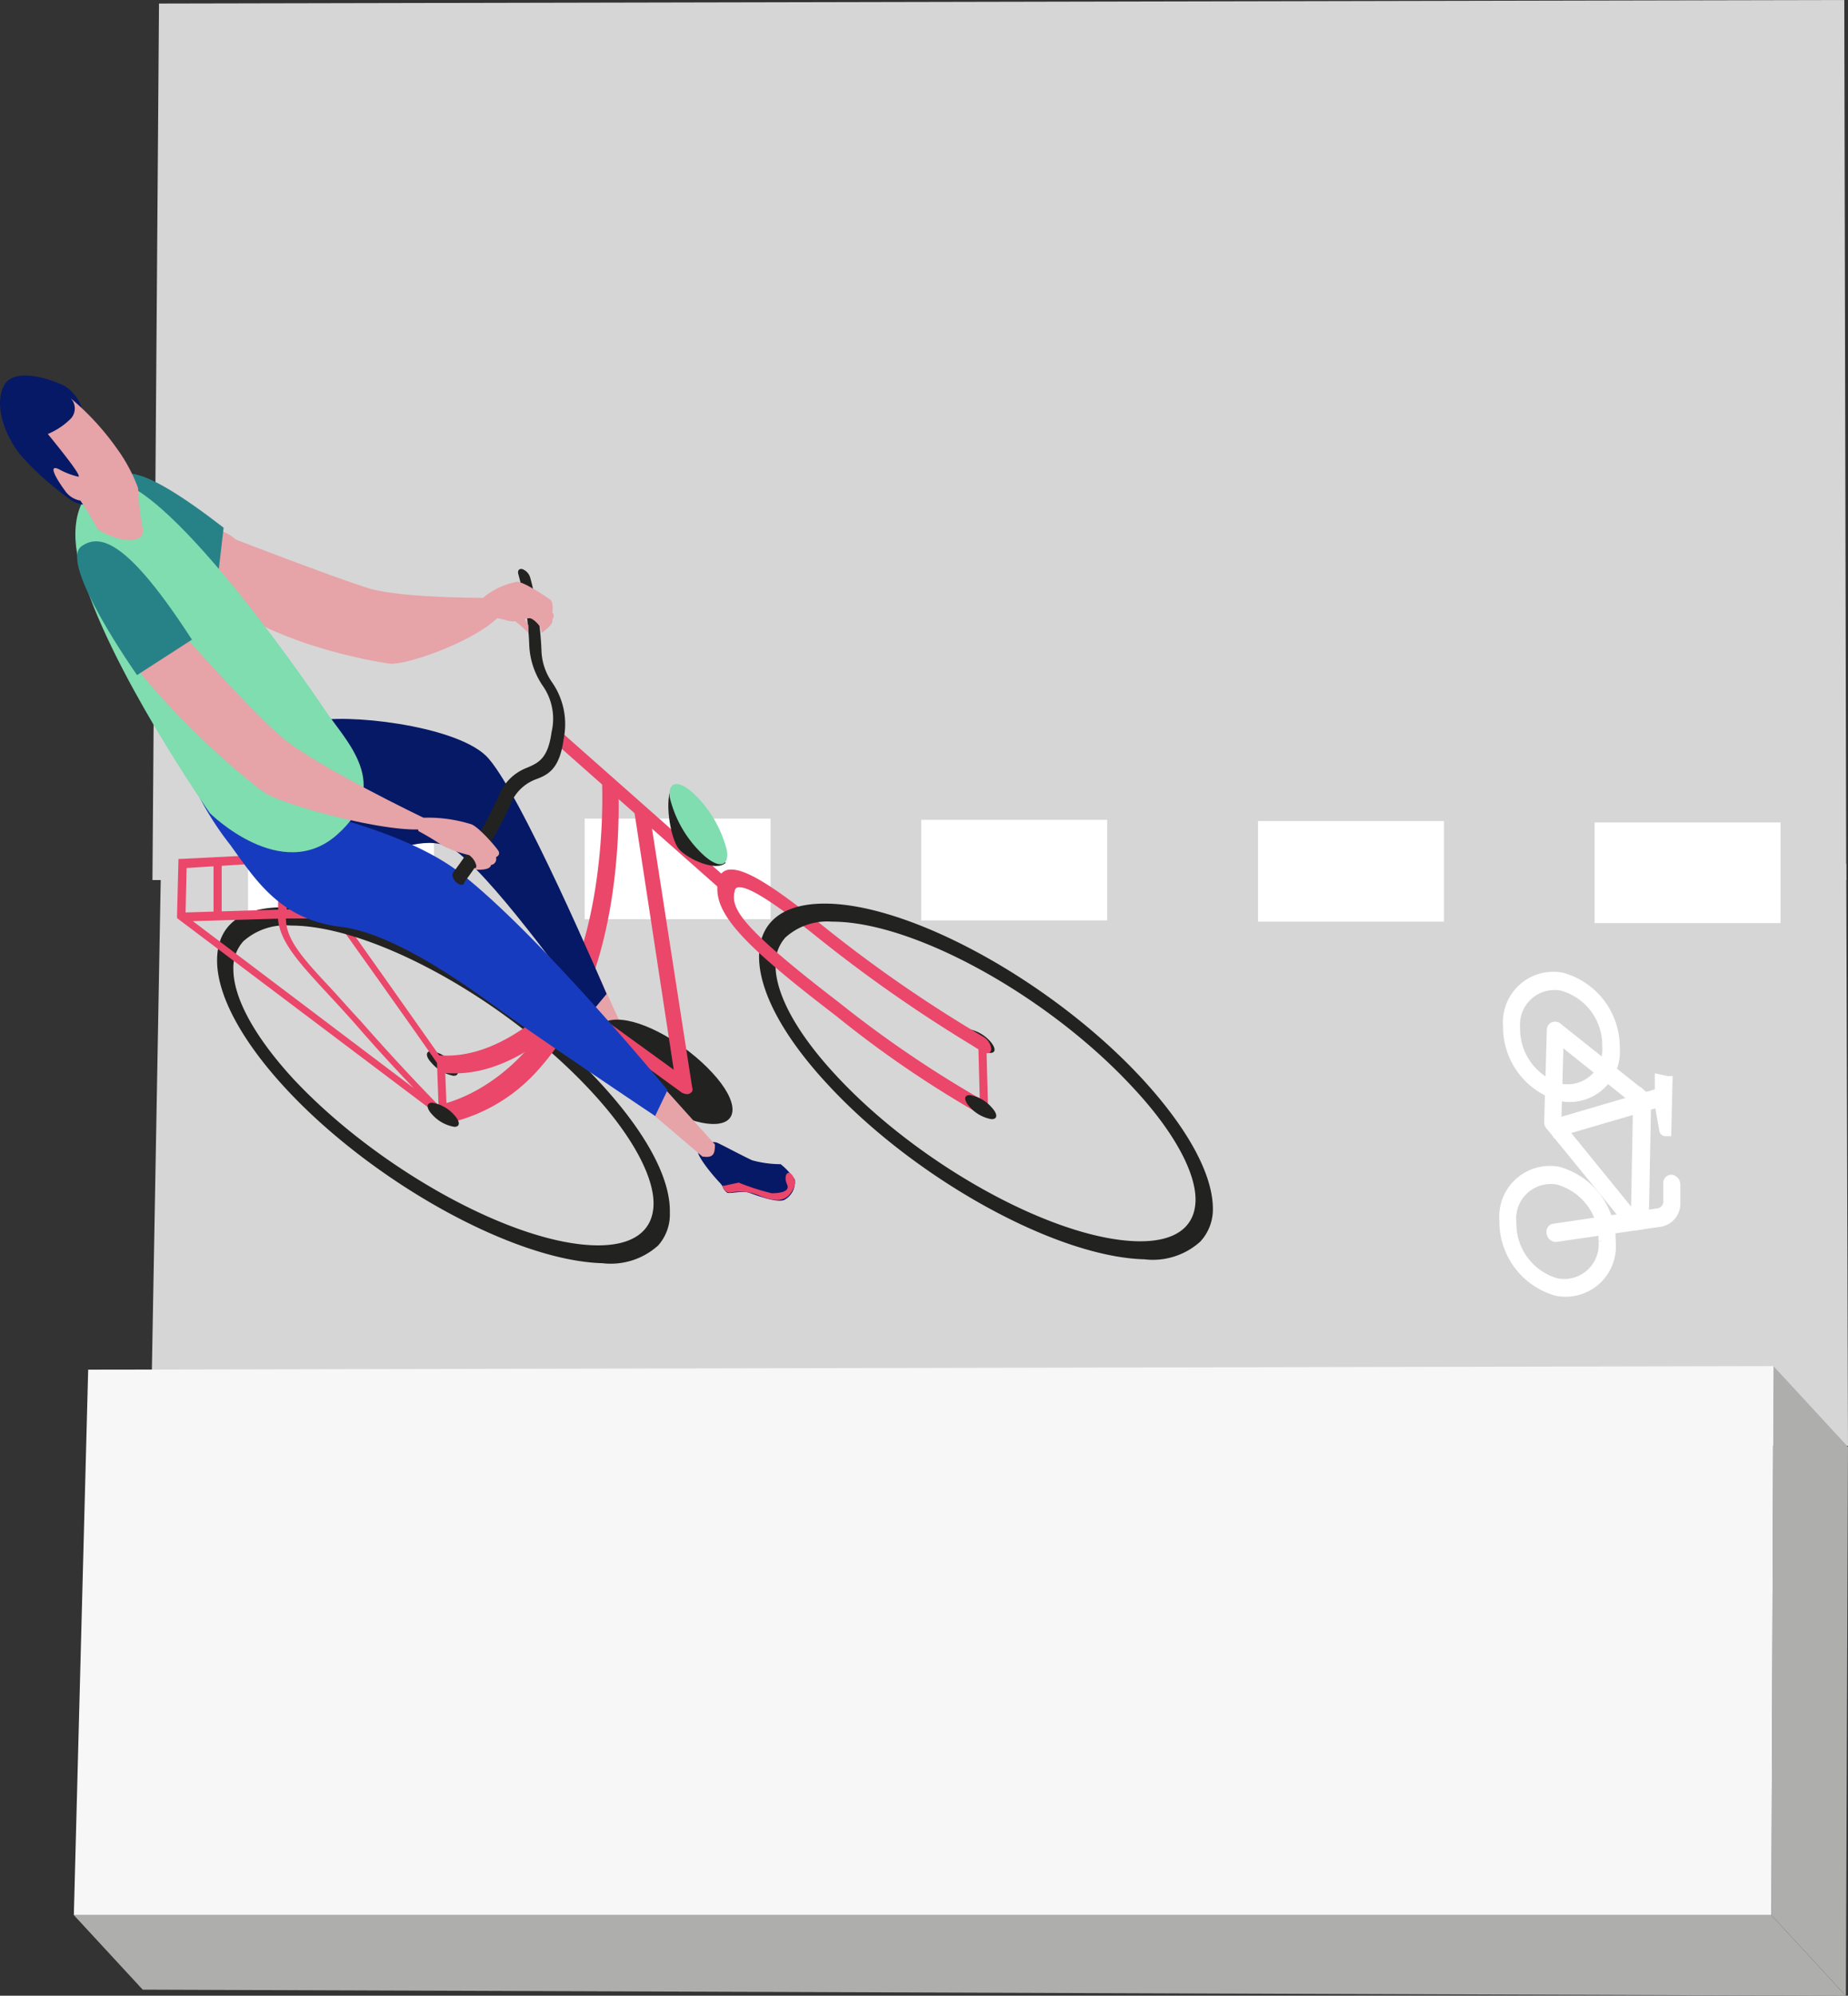 <svg xmlns="http://www.w3.org/2000/svg" viewBox="0 0 104.37 112.66"><rect x="0" y="0" width="104.37" height="112.66" fill="#333333" stroke="none"/><defs><style>.cls-1{fill:#d6d6d6;}.cls-2,.cls-5{fill:#fff;}.cls-3{fill:#aeaead;}.cls-4{fill:#f6f7f6;}.cls-5{stroke:#fff;stroke-miterlimit:10;stroke-width:0.5px;}.cls-6{fill:#222221;}.cls-7{fill:#e6a3a8;}.cls-8{fill:#061966;}.cls-9{fill:#ea476a;}.cls-10{fill:#7fddb0;}.cls-11{fill:#173bbf;}.cls-12{fill:#278287;}</style></defs><g id="Ebene_2" data-name="Ebene 2"><g id="Ebene_1-2" data-name="Ebene 1"><polygon class="cls-1" points="8.61 49.68 8.98 0.2 104.16 0 104.27 49.68 8.61 49.68"/><polygon class="cls-1" points="8.5 81.62 9.09 48.97 104.27 48.77 104.37 81.62 8.5 81.62"/><rect class="cls-2" x="14.01" y="46.14" width="10.5" height="5.68"/><rect class="cls-2" x="33.02" y="46.21" width="10.5" height="5.68"/><rect class="cls-2" x="52.03" y="46.28" width="10.5" height="5.68"/><rect class="cls-2" x="71.05" y="46.35" width="10.5" height="5.68"/><rect class="cls-2" x="90.06" y="46.43" width="10.5" height="5.68"/><polygon class="cls-3" points="100.16 77.12 100.04 108.11 104.25 112.67 104.37 81.68 100.16 77.12"/><polygon class="cls-3" points="100.04 108.11 4.17 108.11 8.06 112.32 104.25 112.67 100.04 108.11"/><polygon class="cls-4" points="4.17 108.11 4.98 77.32 100.16 77.12 100.04 108.11 4.17 108.11"/><path class="cls-5" d="M85.14,57.91a2.59,2.59,0,0,1,3.09-2.75,4.1,4.1,0,0,1,3,4,2.59,2.59,0,0,1-3.09,2.75A4.07,4.07,0,0,1,85.14,57.91Zm5.6,1.18a3.45,3.45,0,0,0-2.52-3.41A2.2,2.2,0,0,0,85.6,58a3.47,3.47,0,0,0,2.52,3.42A2.21,2.21,0,0,0,90.74,59.09Z"/><path class="cls-5" d="M84.93,68.87A2.61,2.61,0,0,1,88,66.11a4.08,4.08,0,0,1,3,4A2.59,2.59,0,0,1,87.9,72.9,4.1,4.1,0,0,1,84.93,68.87Zm5.6,1.18A3.48,3.48,0,0,0,88,66.63,2.2,2.2,0,0,0,85.39,69a3.47,3.47,0,0,0,2.52,3.41A2.2,2.2,0,0,0,90.53,70.05Z"/><path class="cls-5" d="M87.46,63.38h0l.15-5.23a.22.22,0,0,1,.11-.2A.24.24,0,0,1,88,58l4.88,3.89a.35.35,0,0,1,.12.25l-.13,6.81a.2.2,0,0,1-.17.21l-.39.06a.25.25,0,0,1-.22-.1l-4.51-5.52A.4.4,0,0,1,87.46,63.38Zm.6-4.71-.13,4.69,4.32,5.31.11,0,.12-6.46Z"/><polygon class="cls-5" points="87.78 63.42 93.86 61.64 94 62.16 87.92 63.94 87.78 63.42"/><path class="cls-5" d="M87.59,69.54a.2.2,0,0,1,.16-.21l5.91-.87a.65.65,0,0,0,.53-.68l0-1a.2.2,0,0,1,.24-.21.31.31,0,0,1,.22.31l0,1A1.07,1.07,0,0,1,93.79,69l-5.91.86a.28.28,0,0,1-.28-.23A.25.25,0,0,1,87.59,69.54Z"/><path class="cls-5" d="M94.16,61l-.45-.1a0,0,0,0,0,0,0l0,1.25a.86.86,0,0,0,0,.23l.25,1.42a.11.11,0,0,0,.09.09h.09a0,0,0,0,0,0,0L94.21,61S94.19,61,94.16,61Z"/><path class="cls-6" d="M25.6,60.06c.35.38.35.68,0,.67A2.18,2.18,0,0,1,24.37,60c-.34-.36-.35-.66,0-.67A2.12,2.12,0,0,1,25.6,60.06Z"/><path class="cls-7" d="M33.37,54.11,35.61,59c-.29.36-.56.37-1.18,0l-2.95-4.62Z"/><path class="cls-6" d="M40.23,60.56c1.51,1.63,1.53,2.93,0,2.89s-3.9-1.37-5.37-3-1.49-2.89,0-2.89S38.72,58.92,40.23,60.56Z"/><path class="cls-8" d="M39.41,65c0,.28.65,1.14,1.28,1.81a.75.75,0,0,1,.16.27.75.75,0,0,0,.22.25c.14.07.84-.12,1.22,0s1.53.59,2,.41a1.15,1.15,0,0,0,.6-1.15,3.92,3.92,0,0,0-.8-.87,6.09,6.09,0,0,1-1.61-.22c-.45-.2-1.83-.94-2-1S39.46,64.42,39.41,65Z"/><path class="cls-9" d="M40.88,66.94l.84-.18a13.22,13.22,0,0,0,1.86.6c.39,0,1.07-.06.87-.5s0-.77.2-.62a.71.71,0,0,1,.16.86c-.3.61-.77.86-1.84.43a2.94,2.94,0,0,0-1.74-.21.4.4,0,0,1-.38-.26C40.75,66.86,40.88,66.94,40.88,66.94Z"/><path class="cls-7" d="M36.51,60.31l3.87,4.3c0,.59-.13.76-.71.68l-4.14-3.53Z"/><path class="cls-6" d="M55.91,58.77c.34.38.35.68,0,.67a2.16,2.16,0,0,1-1.23-.68c-.34-.37-.35-.67,0-.67A2.16,2.16,0,0,1,55.91,58.77Z"/><path class="cls-9" d="M55.92,59.39c-.08.09-.22.09-.39,0a81.15,81.15,0,0,1-9.65-6.71c-1.27-1-3.4-2.65-4.15-2.59-.15,0-.22.09-.25.25s-.28.26-.53.08a.82.82,0,0,1-.39-.7.69.69,0,0,1,.66-.63c1-.08,2.89,1.31,4.89,2.88a76.58,76.58,0,0,0,9.41,6.55.9.9,0,0,1,.46.68A.25.25,0,0,1,55.92,59.39Z"/><path class="cls-9" d="M25.25,63.2,24.79,63l-.11-3c-.68-1-5.88-8.32-6.48-9.13-1.52-2.06-1.85-2.12-1.86-2.12s0,0,0,.1l-.46-.25c0-.32.16-.37.29-.35s.79.34,2.35,2.46c.65.87,6.31,8.89,6.55,9.24l.06.08,0,.1Z"/><path class="cls-6" d="M67.79,70.09a4,4,0,0,1-3.16,1c-5-.13-13-4.57-17.9-9.89-2.49-2.68-3.86-5.24-3.86-7.19s1.32-3,3.71-3c4.84,0,12.87,4.42,17.92,9.88,2.57,2.79,4,5.4,4,7.35A2.67,2.67,0,0,1,67.79,70.09ZM44.36,52.92a2.22,2.22,0,0,0-.56,1.57c0,1.63,1.2,3.83,3.39,6.19,4.66,5.05,12.29,9.26,17,9.39,2.13.06,3.31-.76,3.33-2.32S66.3,63.87,64,61.41c-4.78-5.18-12.4-9.39-17-9.38A3.53,3.53,0,0,0,44.36,52.92Z"/><path class="cls-6" d="M37.17,70.31a4,4,0,0,1-3.15,1c-5-.14-13-4.58-17.91-9.89-2.48-2.69-3.85-5.25-3.85-7.2s1.31-3,3.71-3c4.83,0,12.87,4.43,17.91,9.89,2.57,2.78,4,5.39,3.95,7.34A2.63,2.63,0,0,1,37.17,70.31ZM13.74,53.14a2.23,2.23,0,0,0-.56,1.57c0,1.63,1.21,3.83,3.39,6.2,4.67,5,12.29,9.26,17,9.39,2.13.06,3.32-.77,3.34-2.33s-1.22-3.88-3.49-6.33c-4.79-5.19-12.41-9.4-17-9.39A3.57,3.57,0,0,0,13.74,53.14Z"/><path class="cls-9" d="M55.8,62.94a.32.32,0,0,1-.38,0,60.21,60.21,0,0,1-8.21-5.6c-5.47-4.18-7-5.89-6.65-7.63,0-.22.27-.25.53-.08a.85.85,0,0,1,.39.7c-.17.93.16,1.86,5.94,6.29a63.35,63.35,0,0,0,8,5.44.9.9,0,0,1,.48.67A.3.3,0,0,1,55.8,62.94Z"/><polygon class="cls-9" points="55.81 62.85 55.35 62.62 55.25 58.88 55.71 59.12 55.81 62.85"/><polygon class="cls-9" points="12.52 51.84 12.06 51.58 12.06 48.49 12.52 48.74 12.52 51.84"/><path class="cls-9" d="M25.17,63.27l-.2-.16L10,51.83l0-.19.08-3.15h.11l7.38-.37a1.11,1.11,0,0,1,.79.42,1.25,1.25,0,0,1,.38.86l-.08,1.22a1.21,1.21,0,0,1-1.21,1.23l-1.3,0c0,1.18.9,2.2,2.59,4,.49.53,1,1.12,1.63,1.79,2.63,3,4.73,5.09,4.75,5.11l.2.19ZM10.89,52l12.47,9.42c-.85-.89-2-2.12-3.23-3.54-.58-.66-1.13-1.25-1.61-1.77-1.61-1.74-2.72-2.94-2.82-4.25Zm5.3-.66,1,0a1,1,0,0,0,1-1l.08-1.22a.54.54,0,0,0-.15-.34.41.41,0,0,0-.31-.16L16,48.7l.3.16c0,.78,0,1.11-.11,2.21Zm-5.71.17,5.23-.16,0-.58c.07-1,.1-1.39.11-2.1L10.54,49Z"/><path class="cls-9" d="M30.41,60.38a9.61,9.61,0,0,1-5,3h0l-.12,0h0l-.54-1s4.05-.61,6.84-5.76S34,44.15,34,44.08l.92.45c0,.07.41,7.6-2.48,12.93A14.61,14.61,0,0,1,30.41,60.38Z"/><path class="cls-9" d="M39,61.69a.29.29,0,0,1-.32,0,.91.91,0,0,1-.53-.65L35.78,45.52c0-.26.19-.13.45,0s.42.13.46.39L39.1,61.44A.25.25,0,0,1,39,61.69Z"/><path class="cls-9" d="M39,61.69c-.09.11-.28.09-.48,0L19,47.49a.8.8,0,0,1-.36-.71c0-.2.29-.23.54-.05L38.73,60.88a.81.81,0,0,1,.37.71A.21.21,0,0,1,39,61.69Z"/><polygon class="cls-9" points="40.86 50.35 31.25 41.85 31.57 41.21 41.18 49.71 40.86 50.35"/><path class="cls-6" d="M38,44.39c-.53.58-.15,3,.36,3.56s2.07,1.27,2.62.76Z"/><path class="cls-9" d="M32.71,57c-2.79,2.65-5.2,3.78-7.61,3.57l-.4-1c2.24.2,4.54-.9,7.23-3.46Z"/><path class="cls-6" d="M56,62.51c.35.37.36.67,0,.67a2.12,2.12,0,0,1-1.23-.69c-.34-.37-.35-.67,0-.67A2.07,2.07,0,0,1,56,62.51Z"/><path class="cls-6" d="M25.65,62.94c.35.38.35.68,0,.67a2.15,2.15,0,0,1-1.24-.69c-.34-.36-.35-.67,0-.67A2.12,2.12,0,0,1,25.65,62.94Z"/><path class="cls-10" d="M39.69,48.23c.89.83,1.51.72,1.36-.23a6.68,6.68,0,0,0-1.86-3.19c-.87-.81-1.48-.71-1.36.22A6.49,6.49,0,0,0,39.69,48.23Z"/><path class="cls-6" d="M16.67,48a2.58,2.58,0,0,0,1.25.35l3.87-.9c.54,0,.93-.45.17-.86a3.13,3.13,0,0,0-1.72-.26c-1.2.08-2.61-2-3.85-1.91C15.47,44.39,15.43,47.09,16.67,48Z"/><path class="cls-8" d="M15.73,50.11c3,.39,7.59-4,10.11-2s6.87,8.35,7.59,9l.83-1s-5-11.73-6.83-13.46-8-2.39-9.72-1.92Z"/><path class="cls-11" d="M28.12,56.93C30.45,58.62,37,63,37,63l.7-1.46s-7.1-8.64-11.64-12.21-15-4.73-15-4.73A17.22,17.22,0,0,0,13,47.69c1.45,2,2.82,4.21,6.23,4.63C22.08,52.66,25.79,55.23,28.12,56.93Z"/><path class="cls-6" d="M26.2,49.9c-.09.1-.29.05-.46-.12s-.24-.41-.15-.52a22.35,22.35,0,0,0,2.57-4.32,2.78,2.78,0,0,1,1.63-1.61c.62-.27,1.16-.51,1.36-2a3.24,3.24,0,0,0-.5-2.62,4.4,4.4,0,0,1-.76-2.31,17.37,17.37,0,0,0-.62-4c-.05-.2.06-.32.24-.27a.73.73,0,0,1,.43.46,18.52,18.52,0,0,1,.64,4.11,3.29,3.29,0,0,0,.6,1.82,4.13,4.13,0,0,1,.65,3.21c-.22,1.66-.86,2-1.53,2.25a2.47,2.47,0,0,0-1.48,1.45,23.46,23.46,0,0,1-2.61,4.39Z"/><path class="cls-7" d="M13.32,30.46s5.48,2.12,7.47,2.74,7.33.55,7.33.55.64-.12.58.19c-.31,1.73-5.63,3.66-6.7,3.52s-6.83-1.15-10.1-4S11.42,28.81,13.32,30.46Z"/><path class="cls-12" d="M6.28,27.9c.13-1.64,1.32-2,6.35,1.89l-.51,4.38S6.12,29.88,6.28,27.9Z"/><path class="cls-10" d="M5.67,27.24c2.75-1.58,11.45,11,12.66,12.81s3.88,4.24.72,7.06-7.2-1.21-7.2-1.21-5.73-8.18-7.3-13.79C3.88,29.74,4.4,28,5.67,27.24Z"/><path class="cls-7" d="M27,34a4.26,4.26,0,0,1,2.15-1.15c.3-.1,1.7.83,1.92,1s.12.73.12.73.18.12,0,.41c0,0,.08.16-.19.4a5.35,5.35,0,0,1-.41.35.93.93,0,0,0-.08-.34c-.06-.12-.39-.49-.6-.5s-.77.29-1.25.13a8.53,8.53,0,0,0-1.27-.24A2.6,2.6,0,0,1,27,34Z"/><path class="cls-7" d="M23.58,46.18a8.18,8.18,0,0,1,3,.34c.39.09,1.4,1.25,1.56,1.5s-.13.37-.13.37a.34.34,0,0,1-.28.44s0,.2-.4.25a2.11,2.11,0,0,1-.55,0s.14-.1.12-.21a1,1,0,0,0-.41-.6A6.71,6.71,0,0,1,25,47.74a15,15,0,0,0-1.36-.82A1.47,1.47,0,0,1,23.58,46.18Z"/><path class="cls-7" d="M9.72,35.11S14,40,15.93,41.63s8,4.54,8,4.54.8.36.56.49c-1.33.73-8.37-1.13-9.54-1.91S8.58,39.52,6.4,35.81,8.47,33,9.72,35.11Z"/><path class="cls-12" d="M4.6,30.84c1.09-.78,2.69-.21,6.24,5.27l-3.1,2S3.28,31.79,4.6,30.84Z"/><path class="cls-8" d="M4.59,22.93a2.46,2.46,0,0,0-.9-1.12c-.61-.33-2.92-1.19-3.49,0s.18,3,1.07,4A16.44,16.44,0,0,0,4.12,28.3a1.85,1.85,0,0,0,.85.21Z"/><path class="cls-7" d="M4,22.49a14.9,14.9,0,0,1,2.58,2.8A9.11,9.11,0,0,1,7.8,27.56a17.17,17.17,0,0,0,.25,2.27c.2.85-1.16.89-2.51.07-.56-1-1-1.64-1-1.64a1.33,1.33,0,0,1-.89-.59c-.4-.54-1-1.51-.32-1.18a4.28,4.28,0,0,0,1.09.42c.17,0-.38-.77-1.72-2.41A4,4,0,0,0,4,23.63.84.84,0,0,0,4,22.49Z"/><path class="cls-7" d="M29.84,35.3l0,.44A5.31,5.31,0,0,0,29,35l.17-.52A2.11,2.11,0,0,1,29.84,35.3Z"/></g></g></svg>